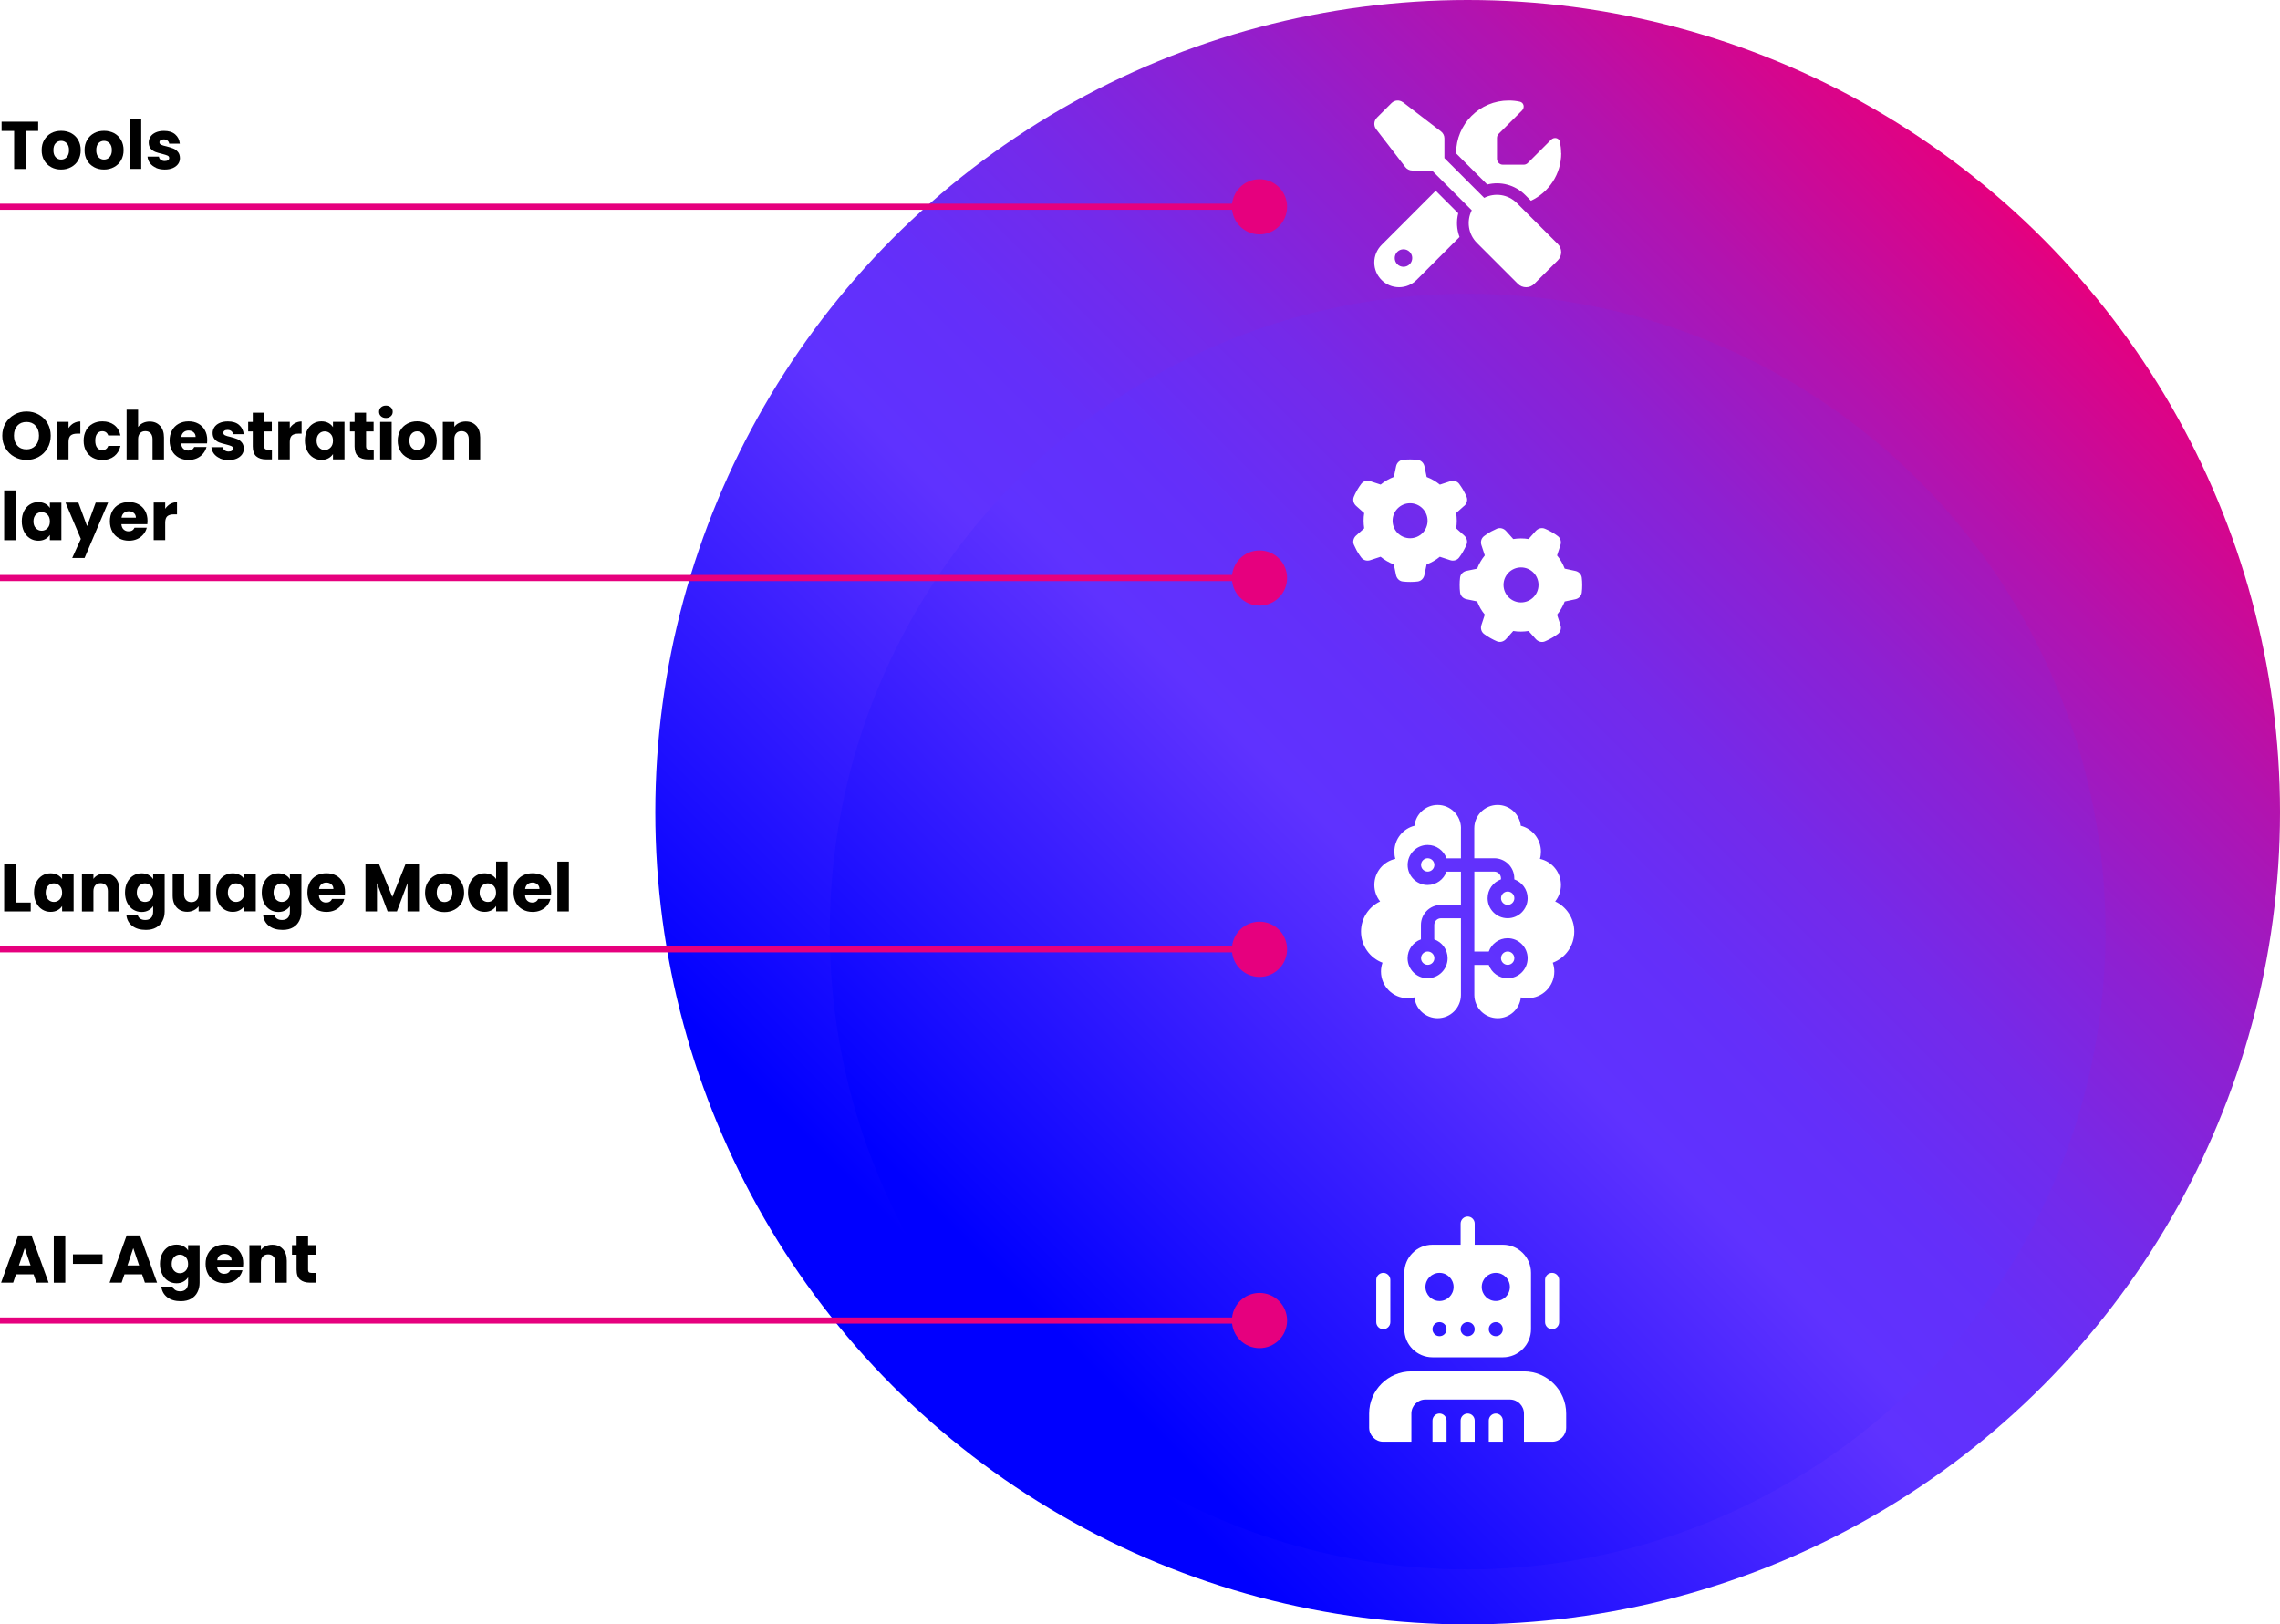 <?xml version="1.0" encoding="UTF-8"?><svg xmlns="http://www.w3.org/2000/svg" xmlns:xlink="http://www.w3.org/1999/xlink" viewBox="0 0 372.62 265.52"><defs><style>.uuid-666c7763-1fee-4a9c-a9ae-8d2f09c519cd,.uuid-469cb05b-1f42-4dfe-889c-47e89b2846ae{fill:none;}.uuid-26114ff9-1ea5-450d-8d35-e2c109682690{filter:url(#uuid-ba2aa7c1-3e67-4540-a712-d0fcde7b8938);}.uuid-02cda1ee-791d-4fc4-ba33-72b876fcaec4{clip-path:url(#uuid-ad68c23d-492c-4184-a8bb-c3c44c54e2d5);}.uuid-21426630-5694-45b7-8f59-0e2bd93071d0{filter:url(#uuid-fec89140-28e9-43a6-889a-16dcc9585c13);}.uuid-4a530c03-a70b-4340-835a-93b45fddb0b2{filter:url(#uuid-e435894a-bbc4-4f4a-b6b9-9c7a0398aaea);}.uuid-ed6e97ee-3908-4d58-bee6-8d69fd345df4{clip-path:url(#uuid-9ab99b01-1523-4695-af6a-1adc49dda98b);}.uuid-f3f7cd34-ed1f-4f69-b1bc-f2468ac9d005{fill:#fff;}.uuid-248648cc-54ac-4848-a24c-eb776182bcb8{clip-path:url(#uuid-cc09a751-5d8e-4b81-835d-5e493e58b98f);}.uuid-6f96b386-10ed-460d-a7a0-cbaba18a3128{fill:url(#uuid-1403a805-69f0-42a3-a308-85bb219cb94d);}.uuid-469cb05b-1f42-4dfe-889c-47e89b2846ae{stroke:#e6007e;stroke-miterlimit:10;}.uuid-274e9505-8e1c-4438-bfcf-95e52c3cc524{fill:url(#uuid-7d5c0963-ec33-4bb9-b49e-f014a4101c90);}.uuid-0acbe3cd-2c1d-4163-b95d-02b6f7e2af15{fill:#e6007e;}.uuid-8fc6f04c-361b-4b7c-a295-a2a40e50bcfc{fill:url(#uuid-5bf3ce23-480e-4043-8066-2644c1f85aba);}.uuid-0f724730-16c9-49f1-8807-5d7a2d0b58b7{fill:url(#uuid-e589b2f5-58da-4f7b-9700-7e518f46db5d);}</style><linearGradient id="uuid-e589b2f5-58da-4f7b-9700-7e518f46db5d" x1="145.99" y1="226.63" x2="333.74" y2="38.88" gradientUnits="userSpaceOnUse"><stop offset=".07" stop-color="blue"/><stop offset=".41" stop-color="#5f32ff"/><stop offset=".5" stop-color="#642ff9"/><stop offset=".6" stop-color="#742aea"/><stop offset=".72" stop-color="#8e20d1"/><stop offset=".85" stop-color="#b213af"/><stop offset=".99" stop-color="#e00283"/><stop offset="1" stop-color="#e6007e"/></linearGradient><filter id="uuid-ba2aa7c1-3e67-4540-a712-d0fcde7b8938" x="107.11" y="0" width="265.52" height="278.34" filterUnits="userSpaceOnUse"><feOffset dx="0" dy="-9"/><feGaussianBlur result="uuid-0322a5c9-a2dd-477c-9d2b-be04f57ad9bc" stdDeviation="7"/><feFlood flood-color="#000" flood-opacity=".3"/><feComposite in2="uuid-0322a5c9-a2dd-477c-9d2b-be04f57ad9bc" operator="in"/><feComposite in="SourceGraphic"/></filter><clipPath id="uuid-9ab99b01-1523-4695-af6a-1adc49dda98b"><circle class="uuid-666c7763-1fee-4a9c-a9ae-8d2f09c519cd" cx="239.86" cy="161.27" r="104.25"/></clipPath><linearGradient id="uuid-7d5c0963-ec33-4bb9-b49e-f014a4101c90" x1="145.99" y1="226.63" x2="333.74" y2="38.88" xlink:href="#uuid-e589b2f5-58da-4f7b-9700-7e518f46db5d"/><filter id="uuid-fec89140-28e9-43a6-889a-16dcc9585c13" x="107.11" y="0" width="265.52" height="278.34" filterUnits="userSpaceOnUse"><feOffset dx="0" dy="-9"/><feGaussianBlur result="uuid-8ffcc2e5-5ccd-409d-9dc1-206ddc317d2f" stdDeviation="7"/><feFlood flood-color="#000" flood-opacity=".3"/><feComposite in2="uuid-8ffcc2e5-5ccd-409d-9dc1-206ddc317d2f" operator="in"/><feComposite in="SourceGraphic"/></filter><clipPath id="uuid-ad68c23d-492c-4184-a8bb-c3c44c54e2d5"><circle class="uuid-666c7763-1fee-4a9c-a9ae-8d2f09c519cd" cx="239.86" cy="191.67" r="73.85"/></clipPath><linearGradient id="uuid-5bf3ce23-480e-4043-8066-2644c1f85aba" x1="145.99" y1="226.63" x2="333.74" y2="38.88" xlink:href="#uuid-e589b2f5-58da-4f7b-9700-7e518f46db5d"/><filter id="uuid-e435894a-bbc4-4f4a-b6b9-9c7a0398aaea" x="107.11" y="0" width="265.52" height="278.34" filterUnits="userSpaceOnUse"><feOffset dx="0" dy="-9"/><feGaussianBlur result="uuid-3c18f951-e8ff-447e-8eb5-5b9264ae17ad" stdDeviation="7"/><feFlood flood-color="#000" flood-opacity=".3"/><feComposite in2="uuid-3c18f951-e8ff-447e-8eb5-5b9264ae17ad" operator="in"/><feComposite in="SourceGraphic"/></filter><clipPath id="uuid-cc09a751-5d8e-4b81-835d-5e493e58b98f"><circle class="uuid-666c7763-1fee-4a9c-a9ae-8d2f09c519cd" cx="239.86" cy="220.46" r="45.05"/></clipPath><linearGradient id="uuid-1403a805-69f0-42a3-a308-85bb219cb94d" x1="145.99" x2="333.74" y2="38.88" xlink:href="#uuid-e589b2f5-58da-4f7b-9700-7e518f46db5d"/></defs><g id="uuid-bd7c84bf-2626-45cc-89c6-e8626845d49e"><circle class="uuid-0f724730-16c9-49f1-8807-5d7a2d0b58b7" cx="239.86" cy="132.76" r="132.76"/><path class="uuid-f3f7cd34-ed1f-4f69-b1bc-f2468ac9d005" d="M229.29,16.73c-.57-.44-1.37-.39-1.88.12l-2.38,2.38c-.51.51-.56,1.31-.13,1.88l4.77,6.2c.27.35.69.56,1.13.56h3.23l6.5,6.5c-.88,1.73-.6,3.9.85,5.34l6.68,6.68c.75.75,1.96.75,2.7,0l3.82-3.82c.75-.75.75-1.96,0-2.7l-6.68-6.68c-1.44-1.44-3.61-1.73-5.34-.85l-6.5-6.5v-3.23c0-.45-.21-.86-.56-1.13l-6.2-4.76ZM225.79,40.04c-.76.76-1.19,1.79-1.19,2.86,0,2.24,1.81,4.05,4.05,4.05,1.07,0,2.1-.43,2.86-1.19l7.02-7.02c-.47-1.25-.54-2.6-.21-3.88l-3.68-3.68-8.85,8.86ZM255.13,25.01c0-.63-.07-1.23-.19-1.82-.14-.67-.96-.84-1.44-.36l-3.81,3.81c-.18.18-.42.28-.67.28h-3.42c-.52,0-.95-.44-.95-.96v-3.42c0-.25.1-.49.28-.67l3.81-3.81c.48-.48.31-1.3-.36-1.44-.59-.13-1.2-.19-1.82-.19-4.74,0-8.59,3.85-8.59,8.59v.05l5.09,5.09c2.15-.54,4.52.03,6.2,1.71l.94.94c2.92-1.37,4.95-4.34,4.95-7.78ZM227.94,42.18c0-.79.64-1.43,1.43-1.43s1.43.64,1.43,1.43-.64,1.43-1.43,1.43-1.43-.64-1.43-1.43Z"/><g class="uuid-26114ff9-1ea5-450d-8d35-e2c109682690"><g class="uuid-ed6e97ee-3908-4d58-bee6-8d69fd345df4"><circle class="uuid-274e9505-8e1c-4438-bfcf-95e52c3cc524" cx="239.86" cy="132.76" r="132.76"/></g></g><path class="uuid-f3f7cd34-ed1f-4f69-b1bc-f2468ac9d005" d="M239.31,82.69c.42-.38.59-.97.37-1.49-.14-.32-.29-.63-.45-.92l-.18-.32c-.18-.3-.38-.59-.58-.87-.34-.45-.94-.6-1.47-.42l-1.68.55c-.64-.52-1.37-.95-2.16-1.25l-.36-1.73c-.11-.55-.54-1-1.1-1.06-.39-.05-.79-.08-1.2-.08h-.04c-.41,0-.8.02-1.2.07-.56.07-.99.51-1.1,1.06l-.36,1.73c-.79.3-1.52.72-2.16,1.25l-1.69-.55c-.54-.18-1.13-.03-1.47.42-.21.28-.41.57-.59.87l-.18.32c-.17.3-.32.61-.45.93-.22.52-.05,1.11.37,1.49l1.32,1.18c-.07.4-.1.82-.1,1.24s.04.84.1,1.25l-1.32,1.18c-.42.38-.59.97-.37,1.49.14.32.29.63.45.93l.18.31c.18.3.38.59.59.87.34.45.94.6,1.47.42l1.68-.55c.64.52,1.37.95,2.16,1.25l.36,1.73c.11.55.54,1,1.1,1.06.4.05.8.07,1.22.07s.82-.02,1.22-.07c.56-.07.99-.51,1.1-1.06l.36-1.73c.79-.3,1.52-.72,2.16-1.25l1.68.55c.54.18,1.13.03,1.47-.42.21-.28.41-.57.58-.87l.18-.32c.17-.3.32-.61.45-.92.22-.52.05-1.11-.37-1.49l-1.32-1.18c.07-.41.1-.82.1-1.25s-.04-.84-.1-1.25l1.32-1.18h.01ZM227.59,85.12c0-1.58,1.28-2.86,2.86-2.86s2.86,1.28,2.86,2.86-1.28,2.86-2.86,2.86-2.86-1.28-2.86-2.86ZM251,104.47c.38.42.97.59,1.49.37.32-.14.63-.29.92-.45l.32-.18c.3-.18.59-.38.87-.58.45-.34.6-.94.42-1.47l-.55-1.68c.52-.64.95-1.37,1.25-2.16l1.73-.36c.55-.11,1-.54,1.06-1.1.05-.4.07-.8.07-1.22s-.02-.82-.07-1.22c-.07-.56-.51-.99-1.06-1.1l-1.73-.37c-.3-.79-.72-1.52-1.25-2.16l.55-1.68c.18-.54.03-1.13-.42-1.47-.28-.21-.57-.41-.87-.59l-.32-.18c-.3-.17-.61-.32-.93-.45-.52-.22-1.11-.05-1.49.37l-1.18,1.32c-.41-.07-.82-.1-1.25-.1s-.84.04-1.25.1l-1.18-1.32c-.38-.42-.97-.59-1.49-.37-.32.14-.63.29-.93.45l-.31.18c-.3.18-.59.38-.87.59-.45.34-.6.94-.42,1.47l.55,1.68c-.52.64-.95,1.37-1.25,2.16l-1.73.36c-.55.11-1,.54-1.06,1.1-.05.4-.07.8-.07,1.22s.02.82.07,1.22c.07.56.51.99,1.06,1.1l1.73.36c.3.79.72,1.52,1.25,2.16l-.55,1.68c-.18.54-.03,1.13.42,1.47.28.21.57.41.87.58l.32.18c.3.17.61.32.92.45.52.22,1.11.05,1.49-.37l1.18-1.32c.41.07.82.1,1.25.1s.84-.04,1.25-.1l1.18,1.32h0ZM248.58,92.75c1.58,0,2.86,1.28,2.86,2.86s-1.28,2.86-2.86,2.86h0c-1.58,0-2.86-1.28-2.86-2.86s1.28-2.86,2.86-2.86Z"/><g class="uuid-21426630-5694-45b7-8f59-0e2bd93071d0"><g class="uuid-02cda1ee-791d-4fc4-ba33-72b876fcaec4"><circle class="uuid-8fc6f04c-361b-4b7c-a295-a2a40e50bcfc" cx="239.86" cy="132.76" r="132.76"/></g></g><path class="uuid-f3f7cd34-ed1f-4f69-b1bc-f2468ac9d005" d="M238.77,135.39c0-2.1-1.71-3.81-3.81-3.81-1.97,0-3.59,1.49-3.79,3.4-1.89.48-3.29,2.19-3.29,4.23,0,.41.05.81.16,1.18-1.96.43-3.43,2.17-3.43,4.26,0,1.02.35,1.96.94,2.7-1.84.87-3.12,2.75-3.12,4.92,0,2.33,1.46,4.32,3.51,5.09-.16.45-.25.94-.25,1.44,0,2.4,1.95,4.36,4.36,4.36.38,0,.76-.05,1.11-.14.2,1.92,1.82,3.41,3.79,3.41,2.1,0,3.81-1.71,3.81-3.81v-12.52h-3.27c-.6,0-1.09.49-1.09,1.09v2.36c1.27.45,2.18,1.66,2.18,3.08,0,1.8-1.46,3.27-3.27,3.27s-3.27-1.46-3.27-3.27c0-1.42.91-2.63,2.18-3.08v-2.36c0-1.8,1.46-3.27,3.27-3.27h3.27v-5.44h-2.36c-.45,1.27-1.66,2.18-3.08,2.18-1.8,0-3.27-1.46-3.27-3.27s1.46-3.27,3.27-3.27c1.42,0,2.63.91,3.08,2.18h2.36v-4.9ZM240.95,142.47v13.07h2.36c.45-1.27,1.66-2.18,3.08-2.18,1.8,0,3.27,1.46,3.27,3.27s-1.46,3.27-3.27,3.27c-1.42,0-2.63-.91-3.08-2.18h-2.36v4.9c0,2.1,1.71,3.81,3.81,3.81,1.97,0,3.59-1.49,3.79-3.41.35.1.73.14,1.11.14,2.4,0,4.36-1.95,4.36-4.36,0-.5-.09-.99-.25-1.44,2.06-.78,3.51-2.76,3.51-5.09,0-2.17-1.27-4.05-3.12-4.92.59-.74.94-1.68.94-2.7,0-2.09-1.47-3.83-3.43-4.26.11-.37.16-.78.16-1.18,0-2.04-1.4-3.75-3.29-4.23-.21-1.91-1.82-3.4-3.79-3.4-2.1,0-3.81,1.71-3.81,3.81v4.9h3.27c1.8,0,3.27,1.46,3.27,3.27v.18c1.27.45,2.18,1.66,2.18,3.08,0,1.8-1.46,3.27-3.27,3.27s-3.27-1.46-3.27-3.27c0-1.42.91-2.63,2.18-3.08v-.18c0-.6-.49-1.09-1.09-1.09h-3.27ZM232.24,141.38c0,.6.49,1.09,1.09,1.09s1.09-.49,1.09-1.09-.49-1.09-1.09-1.09-1.09.49-1.09,1.09ZM246.4,145.73c-.6,0-1.09.49-1.09,1.09s.49,1.09,1.09,1.09,1.09-.49,1.09-1.09-.49-1.09-1.09-1.09ZM232.24,156.62c0,.6.49,1.09,1.09,1.09s1.09-.49,1.09-1.09-.49-1.09-1.09-1.09-1.09.49-1.09,1.09ZM245.31,156.62c0,.6.49,1.09,1.09,1.09s1.09-.49,1.09-1.09-.49-1.09-1.09-1.09-1.09.49-1.09,1.09Z"/><g class="uuid-4a530c03-a70b-4340-835a-93b45fddb0b2"><g class="uuid-248648cc-54ac-4848-a24c-eb776182bcb8"><circle class="uuid-6f96b386-10ed-460d-a7a0-cbaba18a3128" cx="239.86" cy="132.76" r="132.76"/></g></g><path class="uuid-f3f7cd34-ed1f-4f69-b1bc-f2468ac9d005" d="M239.86,198.86c.63,0,1.15.52,1.15,1.15v3.45h4.6c2.54,0,4.6,2.06,4.6,4.6v9.2c0,2.54-2.06,4.6-4.6,4.6h-11.5c-2.54,0-4.6-2.06-4.6-4.6v-9.2c0-2.54,2.06-4.6,4.6-4.6h4.6v-3.45c0-.63.52-1.15,1.15-1.15ZM224.92,209.21c0-.63.52-1.15,1.15-1.15s1.15.52,1.15,1.15v6.9c0,.63-.52,1.15-1.15,1.15s-1.15-.52-1.15-1.15v-6.9ZM253.66,208.06c.63,0,1.15.52,1.15,1.15v6.9c0,.63-.52,1.15-1.15,1.15s-1.15-.52-1.15-1.15v-6.9c0-.63.52-1.15,1.15-1.15ZM235.26,212.66c1.27,0,2.3-1.03,2.3-2.3s-1.03-2.3-2.3-2.3-2.3,1.03-2.3,2.3,1.03,2.3,2.3,2.3ZM246.76,210.36c0-1.27-1.03-2.3-2.3-2.3s-2.3,1.03-2.3,2.3,1.03,2.3,2.3,2.3,2.3-1.03,2.3-2.3ZM235.26,216.11c-.64,0-1.15.51-1.15,1.15s.51,1.15,1.15,1.15,1.15-.51,1.15-1.15-.51-1.15-1.15-1.15ZM238.71,217.26c0,.64.51,1.15,1.15,1.15s1.15-.51,1.15-1.15-.51-1.15-1.15-1.15-1.15.51-1.15,1.15ZM244.46,216.11c-.64,0-1.15.51-1.15,1.15s.51,1.15,1.15,1.15,1.15-.51,1.15-1.15-.51-1.15-1.15-1.15ZM230.66,224.16h18.4c3.81,0,6.9,3.09,6.9,6.9v2.3c0,1.27-1.03,2.3-2.3,2.3h-4.6v-4.6c0-1.27-1.03-2.3-2.3-2.3h-13.8c-1.27,0-2.3,1.03-2.3,2.3v4.6h-4.6c-1.27,0-2.3-1.03-2.3-2.3v-2.3c0-3.81,3.09-6.9,6.9-6.9ZM236.41,232.2v3.45h-2.3v-3.45c0-.63.52-1.15,1.15-1.15s1.15.52,1.15,1.15ZM239.86,231.05c.63,0,1.15.52,1.15,1.15v3.45h-2.3v-3.45c0-.63.52-1.15,1.15-1.15ZM245.61,232.2v3.45h-2.3v-3.45c0-.63.52-1.15,1.15-1.15s1.15.52,1.15,1.15Z"/></g><g id="uuid-9e089e7b-5747-4a1d-831d-2160c21d022e"><line class="uuid-469cb05b-1f42-4dfe-889c-47e89b2846ae" x1="0" y1="33.79" x2="206.06" y2="33.79"/><path class="uuid-0acbe3cd-2c1d-4163-b95d-02b6f7e2af15" d="M205.84,38.31c2.49,0,4.51-2.02,4.51-4.51s-2.02-4.51-4.51-4.51-4.51,2.02-4.51,4.51,2.02,4.51,4.51,4.51Z"/><line class="uuid-469cb05b-1f42-4dfe-889c-47e89b2846ae" x1="0" y1="94.48" x2="206.06" y2="94.48"/><path class="uuid-0acbe3cd-2c1d-4163-b95d-02b6f7e2af15" d="M205.84,98.99c2.49,0,4.51-2.02,4.51-4.51s-2.02-4.51-4.51-4.51-4.51,2.02-4.51,4.51,2.02,4.51,4.51,4.51Z"/><line class="uuid-469cb05b-1f42-4dfe-889c-47e89b2846ae" x1="0" y1="155.17" x2="206.06" y2="155.17"/><path class="uuid-0acbe3cd-2c1d-4163-b95d-02b6f7e2af15" d="M205.84,159.68c2.49,0,4.51-2.02,4.51-4.51s-2.02-4.51-4.51-4.51-4.51,2.02-4.51,4.51,2.02,4.51,4.51,4.51Z"/><line class="uuid-469cb05b-1f42-4dfe-889c-47e89b2846ae" x1="0" y1="215.85" x2="206.06" y2="215.85"/><path class="uuid-0acbe3cd-2c1d-4163-b95d-02b6f7e2af15" d="M205.84,220.36c2.49,0,4.51-2.02,4.51-4.51s-2.02-4.51-4.51-4.51-4.51,2.02-4.51,4.51,2.02,4.51,4.51,4.51Z"/></g><g id="uuid-cf20b933-af6b-448a-8441-13c5a020eeb7"><path d="M6.24,19.89v1.51h-2.05v6.22h-1.88v-6.22H.26v-1.51h5.97Z"/><path d="M8.35,27.31c-.48-.26-.86-.62-1.13-1.1-.28-.48-.41-1.03-.41-1.67s.14-1.19.42-1.67c.28-.48.66-.85,1.14-1.11.48-.26,1.03-.38,1.63-.38s1.14.13,1.63.38c.48.26.87.63,1.14,1.11.28.48.42,1.04.42,1.67s-.14,1.19-.42,1.67c-.28.48-.67.85-1.16,1.11-.49.26-1.03.39-1.63.39s-1.14-.13-1.62-.39ZM10.9,25.68c.25-.26.38-.64.38-1.13s-.12-.87-.37-1.13-.55-.4-.91-.4-.67.13-.91.39-.36.64-.36,1.14.12.87.36,1.13c.24.26.54.4.9.4s.67-.13.92-.4Z"/><path d="M15.36,27.31c-.48-.26-.86-.62-1.13-1.1-.28-.48-.41-1.03-.41-1.67s.14-1.19.42-1.67c.28-.48.66-.85,1.14-1.11.48-.26,1.03-.38,1.63-.38s1.14.13,1.63.38c.48.26.87.63,1.14,1.11.28.48.42,1.04.42,1.67s-.14,1.19-.42,1.67c-.28.48-.67.85-1.16,1.11-.49.26-1.03.39-1.63.39s-1.14-.13-1.62-.39ZM17.9,25.68c.25-.26.38-.64.38-1.13s-.12-.87-.37-1.13-.55-.4-.91-.4-.67.13-.91.39-.36.64-.36,1.14.12.87.36,1.13c.24.26.54.4.9.4s.67-.13.92-.4Z"/><path d="M23.08,19.47v8.14h-1.88v-8.14h1.88Z"/><path d="M25.51,27.42c-.42-.18-.75-.43-.99-.75-.24-.32-.38-.68-.41-1.07h1.86c.02.21.12.39.3.52.18.13.39.2.65.2.23,0,.42-.05.54-.14.13-.09.19-.21.19-.36,0-.18-.09-.31-.27-.39-.18-.08-.48-.18-.89-.28-.44-.1-.81-.21-1.1-.32s-.55-.29-.76-.54c-.21-.25-.32-.58-.32-1,0-.35.1-.67.29-.96.19-.29.48-.52.86-.69.38-.17.83-.25,1.35-.25.77,0,1.38.19,1.82.57.44.38.7.89.76,1.52h-1.74c-.03-.21-.12-.38-.28-.51s-.36-.19-.62-.19c-.22,0-.39.04-.51.13-.12.08-.18.2-.18.35,0,.18.09.31.28.4.19.09.48.18.87.26.45.12.83.23,1.11.35.29.11.54.3.75.55.22.25.33.59.34,1.02,0,.36-.1.68-.3.96-.2.28-.49.5-.87.67-.38.16-.82.24-1.31.24-.54,0-1.01-.09-1.43-.27Z"/><path d="M2.34,74.67c-.6-.34-1.09-.81-1.44-1.41-.36-.6-.53-1.29-.53-2.04s.18-1.43.53-2.04c.36-.6.84-1.07,1.44-1.41s1.27-.51,2-.51,1.39.17,2,.51,1.08.81,1.43,1.41c.35.6.52,1.28.52,2.04s-.18,1.44-.53,2.04-.83,1.08-1.43,1.41c-.6.34-1.27.51-1.99.51s-1.39-.17-2-.51ZM5.81,72.84c.37-.41.56-.95.56-1.63s-.19-1.23-.56-1.63c-.37-.41-.86-.61-1.48-.61s-1.12.2-1.49.6c-.37.4-.56.95-.56,1.64s.19,1.23.56,1.63c.37.41.87.61,1.49.61s1.11-.21,1.48-.62Z"/><path d="M12.03,69.18c.33-.19.7-.29,1.1-.29v1.99h-.52c-.47,0-.82.1-1.06.3-.23.2-.35.56-.35,1.06v2.85h-1.88v-6.14h1.88v1.02c.22-.34.5-.6.83-.8Z"/><path d="M14.05,70.36c.26-.48.62-.84,1.09-1.1.47-.26,1-.39,1.6-.39.77,0,1.41.2,1.93.6.52.4.86.97,1.02,1.71h-2c-.17-.47-.5-.7-.98-.7-.34,0-.62.13-.83.4-.21.27-.31.65-.31,1.15s.1.88.31,1.15c.21.27.48.4.83.4.48,0,.81-.23.98-.7h2c-.16.72-.5,1.28-1.02,1.69-.52.41-1.16.62-1.92.62-.6,0-1.14-.13-1.6-.38-.47-.26-.83-.62-1.09-1.1-.26-.48-.39-1.03-.39-1.67s.13-1.2.39-1.67Z"/><path d="M26.16,69.59c.43.47.64,1.11.64,1.92v3.59h-1.87v-3.33c0-.41-.11-.73-.32-.96-.21-.23-.5-.34-.86-.34s-.65.11-.86.34c-.21.23-.32.55-.32.96v3.33h-1.88v-8.14h1.88v2.83c.19-.27.45-.49.78-.65.33-.16.7-.24,1.11-.24.7,0,1.27.23,1.69.7Z"/><path d="M33.86,72.48h-4.26c.03.38.15.67.37.87s.48.3.8.3c.47,0,.8-.2.98-.59h2c-.1.4-.29.77-.56,1.09s-.6.58-1.01.76c-.4.18-.85.27-1.35.27-.6,0-1.14-.13-1.61-.38-.47-.26-.84-.62-1.1-1.1-.26-.48-.4-1.03-.4-1.67s.13-1.2.39-1.67c.26-.48.62-.84,1.09-1.1s1.01-.39,1.62-.39,1.12.12,1.58.37c.46.25.82.6,1.08,1.07.26.46.39,1,.39,1.62,0,.18-.01.36-.03.55ZM31.97,71.43c0-.32-.11-.58-.33-.77-.22-.19-.5-.29-.82-.29s-.58.09-.8.27c-.22.18-.35.44-.4.78h2.35Z"/><path d="M35.95,74.91c-.42-.18-.75-.43-.99-.75-.24-.32-.38-.68-.41-1.07h1.86c.02.21.12.38.3.52.18.13.39.2.65.2.23,0,.42-.05.54-.14.13-.09.19-.21.19-.36,0-.18-.09-.31-.27-.39-.18-.08-.48-.18-.89-.28-.44-.1-.81-.21-1.1-.32-.29-.11-.55-.29-.76-.54-.21-.25-.32-.58-.32-1,0-.35.1-.67.29-.96.19-.29.48-.52.86-.69.38-.17.83-.25,1.35-.25.77,0,1.38.19,1.82.57.44.38.7.89.76,1.52h-1.74c-.03-.21-.12-.38-.28-.51-.16-.12-.36-.19-.62-.19-.22,0-.39.04-.51.13-.12.08-.18.2-.18.35,0,.18.09.31.28.4s.48.18.87.26c.45.12.83.23,1.11.35.29.11.54.3.75.55s.33.59.34,1.02c0,.36-.1.68-.3.96s-.49.5-.87.67c-.38.16-.82.24-1.31.24-.54,0-1.01-.09-1.43-.27Z"/><path d="M44.44,73.5v1.59h-.96c-.68,0-1.21-.17-1.6-.5-.38-.33-.57-.88-.57-1.63v-2.44h-.75v-1.56h.75v-1.5h1.88v1.5h1.23v1.56h-1.23v2.46c0,.18.04.32.13.4.09.08.23.12.44.12h.67Z"/><path d="M48.19,69.18c.33-.19.7-.29,1.1-.29v1.99h-.52c-.47,0-.82.1-1.06.3-.23.2-.35.56-.35,1.06v2.85h-1.88v-6.14h1.88v1.02c.22-.34.5-.6.83-.8Z"/><path d="M50.18,70.36c.24-.48.56-.84.97-1.1.41-.26.87-.39,1.38-.39.43,0,.81.09,1.14.26.33.18.58.41.75.69v-.87h1.88v6.14h-1.88v-.87c-.18.29-.44.52-.76.69-.33.18-.71.26-1.14.26-.5,0-.95-.13-1.36-.39-.41-.26-.74-.63-.97-1.11-.24-.48-.36-1.04-.36-1.67s.12-1.18.36-1.66ZM54.03,70.92c-.26-.27-.58-.41-.95-.41s-.69.13-.95.4c-.26.27-.39.64-.39,1.11s.13.84.39,1.12.58.41.95.41.69-.14.95-.41c.26-.27.39-.64.39-1.11s-.13-.84-.39-1.11Z"/><path d="M61.08,73.5v1.59h-.96c-.68,0-1.21-.17-1.6-.5-.38-.33-.57-.88-.57-1.63v-2.44h-.75v-1.56h.75v-1.5h1.88v1.5h1.23v1.56h-1.23v2.46c0,.18.04.32.13.4.09.08.23.12.44.12h.67Z"/><path d="M62.26,68.03c-.21-.19-.31-.43-.31-.72s.1-.54.31-.73c.21-.19.48-.29.81-.29s.59.1.8.29c.21.19.31.44.31.73s-.1.53-.31.72-.47.29-.8.29-.6-.1-.81-.29ZM64.01,68.96v6.14h-1.88v-6.14h1.88Z"/><path d="M66.54,74.8c-.48-.26-.86-.62-1.13-1.1-.28-.48-.41-1.03-.41-1.67s.14-1.19.42-1.67c.28-.48.66-.85,1.14-1.11s1.03-.39,1.63-.39,1.14.13,1.63.39.87.62,1.14,1.11.42,1.04.42,1.67-.14,1.19-.42,1.67c-.28.48-.67.85-1.16,1.11s-1.03.38-1.63.38-1.14-.13-1.62-.38ZM69.08,73.16c.25-.26.38-.64.38-1.13s-.12-.87-.37-1.13c-.25-.26-.55-.4-.91-.4s-.67.13-.91.39c-.24.26-.36.64-.36,1.14s.12.87.36,1.13c.24.26.54.4.9.4s.67-.13.92-.4Z"/><path d="M77.84,69.59c.43.47.64,1.11.64,1.92v3.59h-1.87v-3.33c0-.41-.11-.73-.32-.96-.21-.23-.5-.34-.86-.34s-.65.11-.86.34c-.21.23-.32.55-.32.96v3.33h-1.88v-6.14h1.88v.81c.19-.27.45-.49.77-.64s.69-.24,1.09-.24c.72,0,1.29.23,1.72.7Z"/><path d="M2.56,80.16v8.14H.68v-8.14h1.88Z"/><path d="M3.91,83.56c.24-.48.56-.84.97-1.1.41-.26.87-.38,1.38-.38.43,0,.81.09,1.14.26.33.18.58.41.75.69v-.87h1.88v6.14h-1.88v-.87c-.18.29-.44.52-.76.69-.33.18-.71.26-1.14.26-.5,0-.95-.13-1.36-.39-.41-.26-.74-.63-.97-1.11s-.36-1.04-.36-1.67.12-1.18.36-1.66ZM7.76,84.12c-.26-.27-.58-.41-.95-.41s-.69.13-.95.4-.39.64-.39,1.11.13.84.39,1.12c.26.27.58.41.95.41s.69-.14.95-.41c.26-.27.39-.64.39-1.11s-.13-.84-.39-1.11Z"/><path d="M17.67,82.16l-3.85,9.05h-2.02l1.41-3.12-2.5-5.93h2.1l1.42,3.84,1.41-3.84h2.04Z"/><path d="M24.1,85.68h-4.26c.03.38.15.67.37.87s.48.3.8.3c.47,0,.8-.2.98-.59h2c-.1.4-.29.77-.56,1.09-.27.32-.6.58-1.01.76-.4.18-.85.27-1.35.27-.6,0-1.14-.13-1.61-.39-.47-.26-.84-.62-1.1-1.1-.26-.48-.4-1.03-.4-1.67s.13-1.19.39-1.67c.26-.48.62-.84,1.09-1.1.47-.26,1.01-.38,1.62-.38s1.12.12,1.58.37.82.6,1.08,1.07c.26.46.39,1,.39,1.62,0,.18-.01.36-.03.55ZM22.21,84.63c0-.32-.11-.58-.33-.77-.22-.19-.5-.29-.82-.29s-.58.09-.8.27c-.22.18-.35.44-.4.78h2.35Z"/><path d="M27.83,82.38c.33-.19.7-.29,1.1-.29v1.99h-.52c-.47,0-.82.1-1.06.3-.23.2-.35.56-.35,1.06v2.85h-1.88v-6.14h1.88v1.02c.22-.34.5-.6.83-.8Z"/><path d="M2.56,147.53h2.46v1.45H.68v-7.72h1.88v6.27Z"/><path d="M5.91,144.24c.24-.48.56-.84.97-1.1.41-.26.87-.39,1.38-.39.43,0,.81.09,1.14.26s.58.41.75.69v-.87h1.88v6.14h-1.88v-.87c-.18.29-.44.52-.76.69-.33.18-.71.26-1.14.26-.5,0-.95-.13-1.36-.39-.41-.26-.74-.63-.97-1.11-.24-.48-.36-1.04-.36-1.67s.12-1.18.36-1.66ZM9.76,144.8c-.26-.27-.58-.41-.95-.41s-.69.13-.95.4c-.26.27-.39.64-.39,1.11s.13.84.39,1.12c.26.27.58.41.95.41s.69-.14.95-.41c.26-.27.39-.64.39-1.11s-.13-.84-.39-1.11Z"/><path d="M18.86,143.48c.43.47.64,1.11.64,1.92v3.59h-1.87v-3.33c0-.41-.11-.73-.32-.96-.21-.23-.5-.34-.86-.34s-.65.11-.86.34c-.21.23-.32.55-.32.96v3.33h-1.88v-6.14h1.88v.81c.19-.27.45-.49.77-.64.32-.16.69-.24,1.09-.24.72,0,1.29.23,1.72.7Z"/><path d="M24.28,143.02c.33.18.58.41.75.69v-.87h1.88v6.13c0,.56-.11,1.08-.34,1.53-.22.46-.56.82-1.02,1.09-.46.27-1.03.41-1.71.41-.91,0-1.65-.21-2.21-.64-.56-.43-.89-1.01-.97-1.74h1.86c.06.23.2.42.42.56.22.14.49.2.81.2.39,0,.7-.11.93-.34.23-.22.35-.58.35-1.07v-.87c-.18.29-.44.52-.76.7s-.7.27-1.13.27c-.51,0-.96-.13-1.38-.39-.41-.26-.74-.63-.97-1.11-.24-.48-.36-1.04-.36-1.67s.12-1.18.36-1.66c.24-.48.56-.84.97-1.1.41-.26.87-.39,1.38-.39.43,0,.81.09,1.14.26ZM24.65,144.8c-.26-.27-.58-.41-.95-.41s-.69.13-.95.4c-.26.27-.39.64-.39,1.11s.13.84.39,1.12c.26.27.58.41.95.41s.69-.14.95-.41c.26-.27.39-.64.39-1.11s-.13-.84-.39-1.11Z"/><path d="M34.34,142.84v6.14h-1.88v-.84c-.19.27-.45.49-.78.65-.33.16-.69.25-1.08.25-.47,0-.88-.1-1.24-.31s-.64-.51-.84-.91c-.2-.4-.3-.86-.3-1.4v-3.59h1.87v3.33c0,.41.11.73.32.96s.5.34.86.34.66-.11.87-.34c.21-.23.32-.55.32-.96v-3.33h1.88Z"/><path d="M35.68,144.24c.24-.48.56-.84.97-1.1.41-.26.87-.39,1.38-.39.43,0,.81.09,1.14.26s.58.41.75.69v-.87h1.88v6.14h-1.88v-.87c-.18.29-.44.52-.76.69-.33.18-.71.26-1.14.26-.5,0-.95-.13-1.36-.39-.41-.26-.74-.63-.97-1.11-.24-.48-.36-1.04-.36-1.67s.12-1.18.36-1.66ZM39.53,144.8c-.26-.27-.58-.41-.95-.41s-.69.13-.95.4c-.26.27-.39.64-.39,1.11s.13.84.39,1.12c.26.27.58.41.95.41s.69-.14.95-.41c.26-.27.39-.64.39-1.11s-.13-.84-.39-1.11Z"/><path d="M46.63,143.02c.33.18.58.41.75.69v-.87h1.88v6.13c0,.56-.11,1.08-.34,1.53-.22.46-.56.82-1.02,1.09-.46.27-1.03.41-1.71.41-.91,0-1.65-.21-2.21-.64-.56-.43-.89-1.01-.97-1.74h1.86c.06.23.2.42.42.56.22.14.49.2.81.2.39,0,.7-.11.93-.34.23-.22.35-.58.35-1.07v-.87c-.18.29-.44.52-.76.7s-.7.27-1.13.27c-.51,0-.96-.13-1.38-.39-.41-.26-.74-.63-.97-1.11-.24-.48-.36-1.04-.36-1.67s.12-1.18.36-1.66c.24-.48.56-.84.97-1.1.41-.26.87-.39,1.38-.39.43,0,.81.09,1.14.26ZM47,144.8c-.26-.27-.58-.41-.95-.41s-.69.13-.95.4c-.26.27-.39.64-.39,1.11s.13.84.39,1.12c.26.27.58.41.95.41s.69-.14.95-.41c.26-.27.39-.64.39-1.11s-.13-.84-.39-1.11Z"/><path d="M56.38,146.36h-4.26c.03.38.15.67.37.87s.48.3.8.3c.47,0,.8-.2.98-.59h2c-.1.4-.29.77-.56,1.09-.27.32-.6.58-1.01.76-.4.18-.85.27-1.35.27-.6,0-1.14-.13-1.61-.39-.47-.26-.84-.62-1.1-1.1-.26-.48-.4-1.03-.4-1.67s.13-1.2.39-1.67c.26-.48.62-.84,1.09-1.1.47-.26,1.01-.39,1.62-.39s1.12.12,1.58.37c.46.25.82.6,1.08,1.07.26.46.39,1,.39,1.62,0,.18-.01.36-.03.55ZM54.49,145.32c0-.32-.11-.58-.33-.77-.22-.19-.5-.29-.82-.29s-.58.09-.8.27c-.22.18-.35.44-.4.78h2.35Z"/><path d="M68.48,141.26v7.72h-1.88v-4.63l-1.73,4.63h-1.52l-1.74-4.64v4.64h-1.88v-7.72h2.22l2.17,5.35,2.15-5.35h2.21Z"/><path d="M71.01,148.69c-.48-.26-.86-.62-1.13-1.1-.28-.48-.41-1.03-.41-1.67s.14-1.19.42-1.67c.28-.48.66-.85,1.14-1.11.48-.26,1.03-.39,1.63-.39s1.14.13,1.63.39c.48.26.87.63,1.14,1.11.28.48.42,1.04.42,1.67s-.14,1.19-.42,1.67c-.28.48-.67.85-1.16,1.11-.49.26-1.03.39-1.63.39s-1.14-.13-1.62-.39ZM73.55,147.05c.25-.26.38-.64.38-1.13s-.12-.87-.37-1.13c-.25-.26-.55-.4-.91-.4s-.67.13-.91.39c-.24.26-.36.64-.36,1.14s.12.87.36,1.13.54.4.9.4.67-.13.92-.4Z"/><path d="M76.83,144.24c.24-.48.56-.84.97-1.1.41-.26.87-.39,1.38-.39.4,0,.77.08,1.11.25.33.17.6.4.79.68v-2.85h1.88v8.14h-1.88v-.88c-.18.29-.43.53-.75.7s-.71.26-1.14.26c-.51,0-.96-.13-1.38-.39-.41-.26-.74-.63-.97-1.11-.24-.48-.36-1.04-.36-1.67s.12-1.18.36-1.66ZM80.68,144.8c-.26-.27-.58-.41-.95-.41s-.69.13-.95.4c-.26.27-.39.64-.39,1.11s.13.84.39,1.12c.26.27.58.41.95.41s.69-.14.95-.41c.26-.27.39-.64.39-1.11s-.13-.84-.39-1.11Z"/><path d="M90.07,146.36h-4.26c.03.38.15.67.37.87s.48.3.8.3c.47,0,.8-.2.98-.59h2c-.1.4-.29.77-.56,1.09-.27.32-.6.58-1.01.76-.4.18-.85.27-1.35.27-.6,0-1.14-.13-1.61-.39-.47-.26-.84-.62-1.1-1.1-.26-.48-.4-1.03-.4-1.67s.13-1.2.39-1.67c.26-.48.62-.84,1.09-1.1.47-.26,1.01-.39,1.62-.39s1.12.12,1.58.37c.46.25.82.6,1.08,1.07.26.46.39,1,.39,1.62,0,.18-.01.36-.03.55ZM88.17,145.32c0-.32-.11-.58-.33-.77-.22-.19-.5-.29-.82-.29s-.58.09-.8.27c-.22.18-.35.44-.4.78h2.35Z"/><path d="M92.97,140.84v8.14h-1.88v-8.14h1.88Z"/><path d="M5.49,208.3h-2.88l-.46,1.36H.18l2.79-7.72h2.18l2.79,7.72h-1.99l-.46-1.36ZM5,206.85l-.96-2.83-.95,2.83h1.9Z"/><path d="M10.67,201.95v7.72h-1.88v-7.72h1.88Z"/><path d="M16.76,205.03v1.56h-4.84v-1.56h4.84Z"/><path d="M23.22,208.3h-2.88l-.46,1.36h-1.97l2.79-7.72h2.18l2.79,7.72h-1.99l-.46-1.36ZM22.74,206.85l-.96-2.83-.95,2.83h1.9Z"/><path d="M29.99,203.71c.33.18.58.41.75.69v-.87h1.88v6.13c0,.56-.11,1.08-.34,1.53-.22.46-.56.82-1.02,1.09-.46.27-1.03.41-1.71.41-.91,0-1.65-.21-2.21-.64-.56-.43-.89-1.01-.97-1.74h1.86c.06.23.2.42.42.56.22.14.49.2.81.2.39,0,.7-.11.93-.34.23-.22.35-.58.35-1.07v-.87c-.18.29-.44.52-.76.7s-.7.27-1.13.27c-.51,0-.96-.13-1.38-.39-.41-.26-.74-.63-.97-1.11-.24-.48-.36-1.04-.36-1.67s.12-1.18.36-1.66c.24-.48.56-.84.97-1.1.41-.26.87-.39,1.38-.39.43,0,.81.09,1.14.26ZM30.35,205.49c-.26-.27-.58-.41-.95-.41s-.69.13-.95.4c-.26.27-.39.64-.39,1.11s.13.84.39,1.12c.26.27.58.41.95.41s.69-.14.95-.41c.26-.27.39-.64.39-1.11s-.13-.84-.39-1.11Z"/><path d="M39.74,207.05h-4.26c.03.38.15.67.37.87s.48.3.8.3c.47,0,.8-.2.98-.59h2c-.1.4-.29.77-.56,1.09-.27.32-.6.58-1.01.76-.4.18-.85.27-1.35.27-.6,0-1.14-.13-1.61-.39-.47-.26-.84-.62-1.1-1.1-.26-.48-.4-1.03-.4-1.67s.13-1.2.39-1.67c.26-.48.62-.84,1.09-1.1.47-.26,1.01-.39,1.62-.39s1.12.12,1.58.37c.46.25.82.6,1.08,1.07.26.46.39,1,.39,1.62,0,.18-.01.36-.03.55ZM37.85,206.01c0-.32-.11-.58-.33-.77-.22-.19-.5-.29-.82-.29s-.58.09-.8.27c-.22.18-.35.44-.4.78h2.35Z"/><path d="M46.23,204.16c.43.47.64,1.11.64,1.92v3.59h-1.87v-3.33c0-.41-.11-.73-.32-.96-.21-.23-.5-.34-.86-.34s-.65.11-.86.34c-.21.23-.32.55-.32.96v3.33h-1.88v-6.14h1.88v.81c.19-.27.45-.49.77-.64.32-.16.69-.24,1.09-.24.72,0,1.29.23,1.72.7Z"/><path d="M51.6,208.07v1.59h-.96c-.68,0-1.21-.17-1.6-.5s-.57-.88-.57-1.63v-2.44h-.75v-1.56h.75v-1.5h1.88v1.5h1.23v1.56h-1.23v2.46c0,.18.04.32.13.4.09.08.23.12.44.12h.67Z"/></g></svg>
